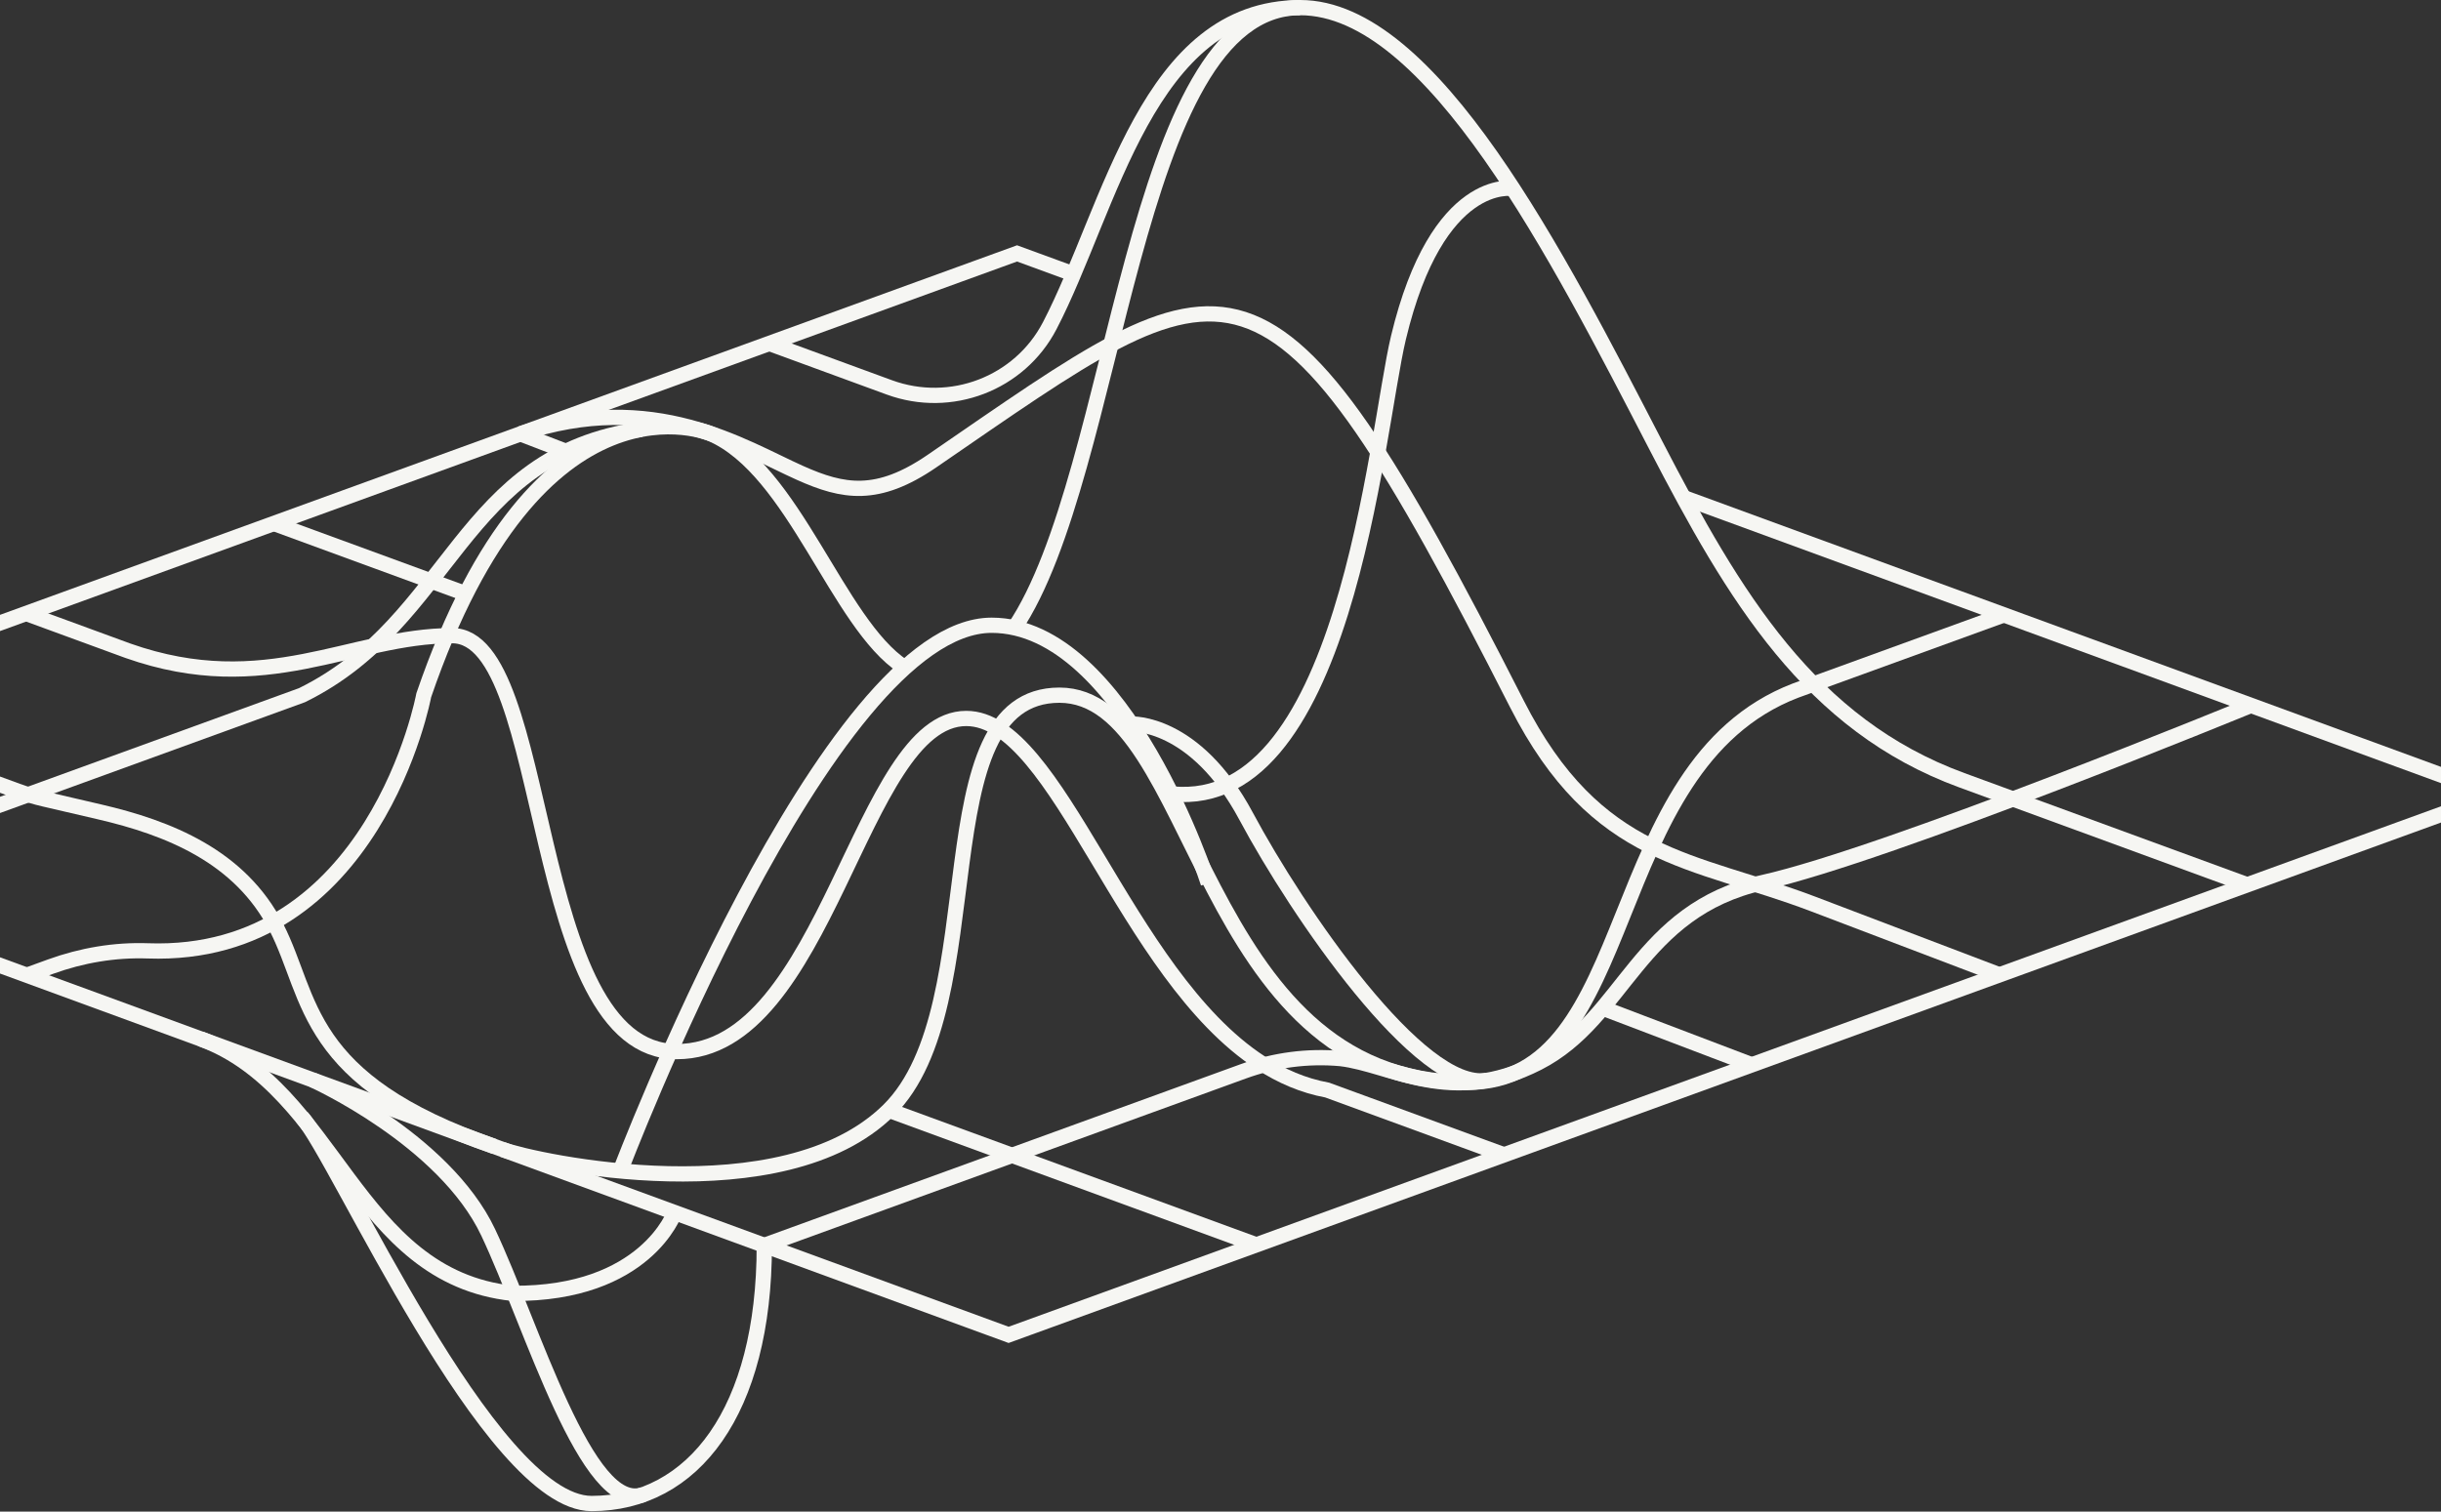 <svg width="1440" height="892" viewBox="0 0 1440 892" fill="none" xmlns="http://www.w3.org/2000/svg">
<rect x="0" y="0" width="1440" height="892" fill="#333333" stroke="none"/>
<path d="M524.29 655.12L741.15 734.58" stroke="#F6F6F3" stroke-width="9" stroke-miterlimit="10"/>
<path d="M-130.73 415.12L10.18 466.75C15.38 468.65 20.69 470.24 26.08 471.49L58.74 479.09C99.19 488.5 141.6 505.14 163.05 547.17C184.5 589.2 178.54 637.48 291.75 676.58" stroke="#F6F6F3" stroke-width="9" stroke-miterlimit="10"/>
<path d="M15.41 362L75.51 384.02C156.87 412.71 207.42 375.1 266.75 375.1C326.08 375.1 310.64 620.54 399.32 620.54C488 620.54 507.32 423.96 569.99 423.96C624.5 423.96 663.1 574.78 743.75 627.17C755.81 635 768.81 640.64 782.95 643.24L887.29 681.47" stroke="#F6F6F3" stroke-width="9" stroke-miterlimit="10"/>
<path d="M161.56 308.88L273.92 350.05" stroke="#F6F6F3" stroke-width="9" stroke-miterlimit="10"/>
<path d="M667.37 427.26C667.37 427.26 704.91 425.16 735.12 481.68C765.33 538.2 837.86 644.43 877.26 637.49" stroke="#F6F6F3" stroke-width="9" stroke-miterlimit="10"/>
<path d="M307.01 256.01L341.32 269.21" stroke="#F6F6F3" stroke-width="9" stroke-miterlimit="10"/>
<path d="M453.84 202.65L524.66 228.6C560.86 241.86 601.47 226.4 619.26 192.19C655.41 122.68 676.81 4.5 767.03 4.5C844.63 4.5 919.28 151.67 976.66 262.5C1023.13 352.26 1067.85 427.63 1157.34 460.42L1325.72 522.12" stroke="#F6F6F3" stroke-width="9" stroke-miterlimit="10"/>
<path d="M307.01 256.01C385.47 229.48 438.22 264.01 472.06 279.11C497.4 290.42 517.54 294.22 549.79 272.1C728.45 149.55 746.55 123.73 894.84 415.36C941.99 508.08 998.85 506.52 1069.52 533.41L1179.5 575.26" stroke="#F6F6F3" stroke-width="9" stroke-miterlimit="10"/>
<path d="M296.41 678.29C316.12 685.51 461.58 717.04 524.28 655.12C586.98 593.2 542.98 410.22 624.98 410.22C706.98 410.22 705.72 638.73 865.48 638.73C968.72 638.73 942.98 452.2 1059.2 407.52L1182.14 362.83" stroke="#F6F6F3" stroke-width="9" stroke-miterlimit="10"/>
<path d="M-129.76 522.14L178.15 410.22C267.18 366.47 270.96 268.06 378.43 253.34" stroke="#F6F6F3" stroke-width="9" stroke-miterlimit="10"/>
<path d="M993.07 293.56L1471.86 469L595 787.7L-276.87 468.24L599.98 149.53L633.32 161.74" stroke="#F6F6F3" stroke-width="9" stroke-miterlimit="10"/>
<path d="M532.95 393.43C493.92 367.78 468.54 277.28 419.4 256C419.4 256 317.99 211.91 249.99 410.22C249.99 410.22 221.12 565.86 87.21 561.1C67.65 560.41 48.15 563.74 29.76 570.42L15.84 575.48" stroke="#F6F6F3" stroke-width="9" stroke-miterlimit="10"/>
<path d="M767.03 4.5C666.58 4.5 660.52 278.89 598.28 370.74" stroke="#F6F6F3" stroke-width="9" stroke-miterlimit="10"/>
<path d="M118.27 613.02C198.38 642.37 208.99 753.21 302.43 763.21C381.05 763.78 397.98 715.51 397.98 715.51" stroke="#F6F6F3" stroke-width="9" stroke-miterlimit="10"/>
<path d="M184.5 637.29C184.5 637.29 261.98 672.21 287.98 727.21C313.98 782.21 346.32 893.83 379.61 881.93" stroke="#F6F6F3" stroke-width="9" stroke-miterlimit="10"/>
<path d="M178.04 659.17C198.65 681.54 288.98 887.21 348.98 887.21C408.98 887.21 450.88 832.76 450.88 734.9L733.62 632.13C751.91 625.48 771.43 622.92 790.81 624.66C820.98 628.2 856.03 653.37 907.35 627.16C958.67 600.95 966.03 537.33 1040 520.77C1113.97 504.21 1327.87 416.24 1327.87 416.24" stroke="#F6F6F3" stroke-width="9" stroke-miterlimit="10"/>
<path d="M892.45 111.26C892.45 111.26 847.99 103.21 824.99 199.21C811.43 255.8 793.68 485.89 686.59 467.81" stroke="#F6F6F3" stroke-width="9" stroke-miterlimit="10"/>
<path d="M365.92 690.98C365.92 690.98 488.01 368.96 584.99 368.96C663.99 368.96 712.79 521.17 712.79 521.17" stroke="#F6F6F3" stroke-width="9" stroke-miterlimit="10"/>
<path d="M945.42 594.86L1033.43 628.35" stroke="#F6F6F3" stroke-width="9" stroke-miterlimit="10"/>
</svg>
